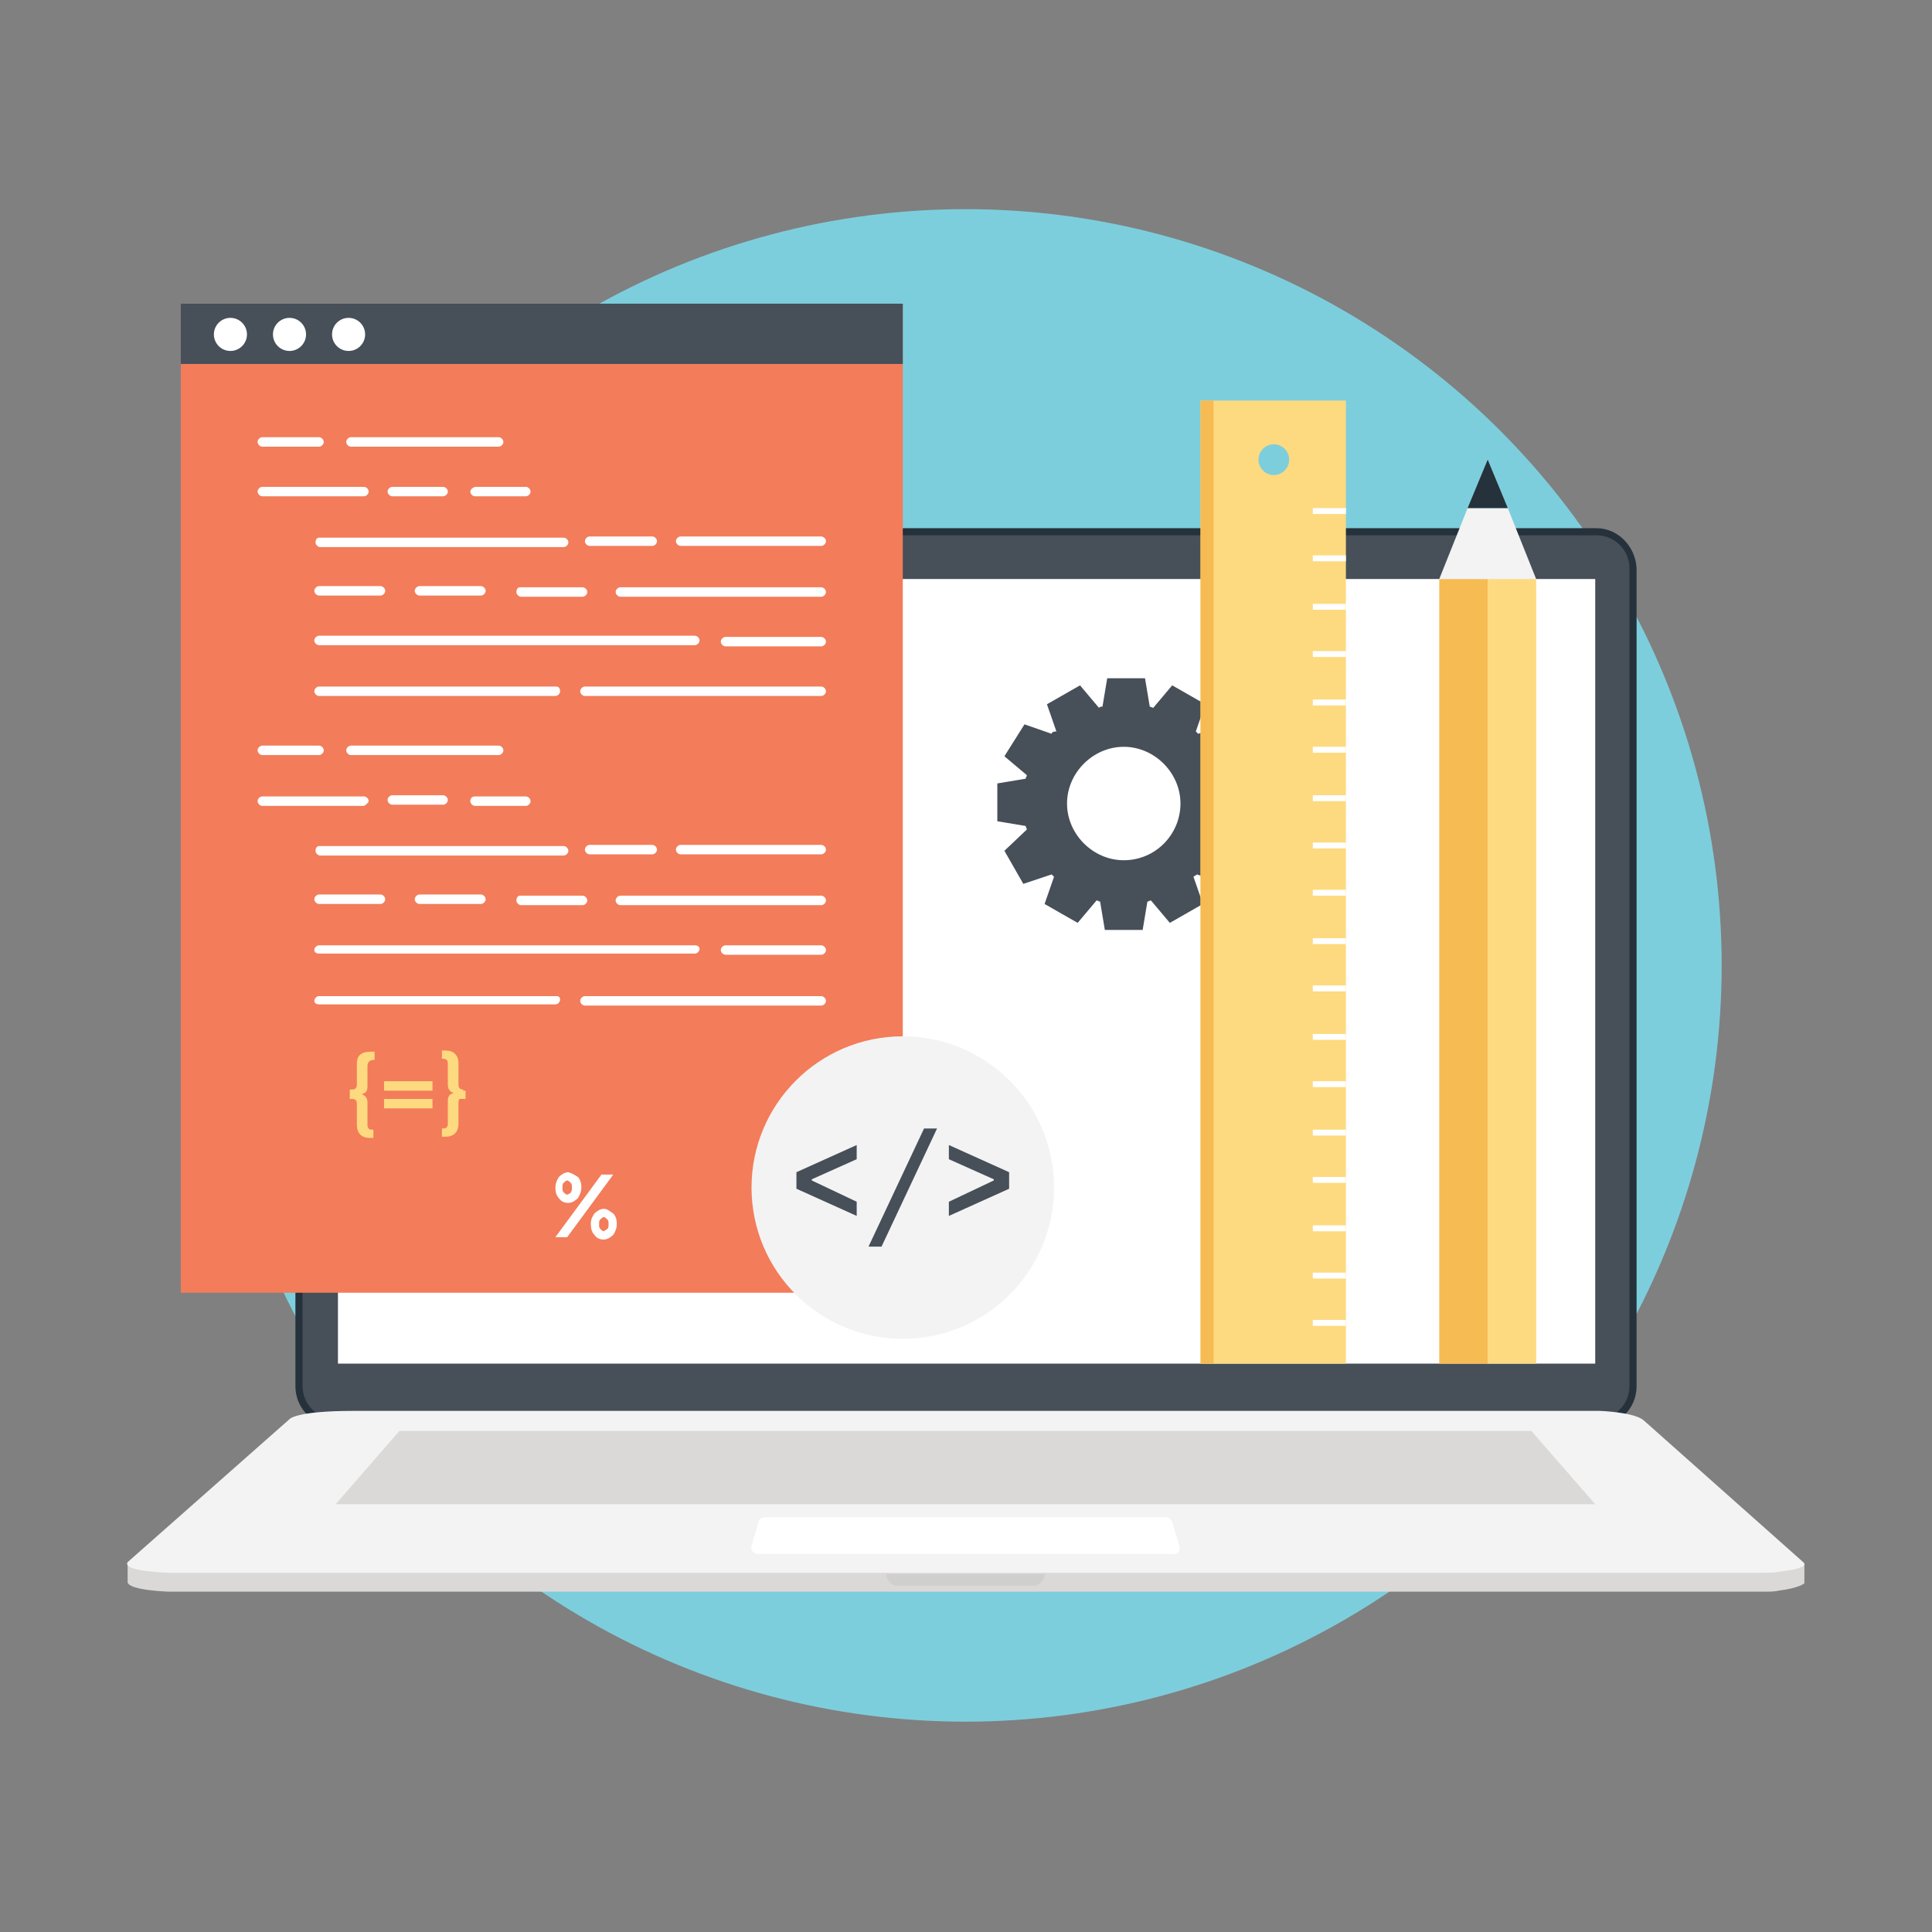 <?xml version="1.0" encoding="utf-8"?>
<!-- Generator: Adobe Illustrator 19.2.1, SVG Export Plug-In . SVG Version: 6.00 Build 0)  -->
<svg version="1.1" id="Layer_1" xmlns="http://www.w3.org/2000/svg" xmlns:xlink="http://www.w3.org/1999/xlink" x="0px" y="0px"
	 viewBox="0 0 163.5 163.5" style="enable-background:new 0 0 163.5 163.5;" xml:space="preserve">
<rect x="0" y="0" width="163.5" height="163.5" fill="#808080" stroke="none"/>
<style type="text/css">
	.st0{fill:#F3F3F3;}
	.st1{fill:#7DCEDC;}
	.st2{fill:#474F59;}
	.st3{fill:#F6BB53;}
	.st4{fill:#DAD9D8;}
	.st5{fill:#FDDA7F;}
	.st6{fill:#F37C5A;}
	.st7{fill:#FFFFFF;}
	.st8{fill:#25313B;}
	.st9{fill:#55C5CA;}
	.st10{fill:#DB674C;}
	.st11{fill:#222C33;}
	.st12{fill:#231F20;}
	.st13{fill:#010101;}
	.st14{fill:none;}
	.st15{fill:#C25A45;}
	.st16{fill:#3D454D;}
	.st17{fill:#F4F4F4;}
	.st18{fill:#424850;}
	.st19{fill:#404850;}
	.st20{fill:#EFC97B;}
	.st21{fill:#C4C4C4;}
	.st22{fill:#C7C6C6;}
	.st23{fill:#CFCFCE;}
	.st24{fill:#C6C4C3;}
</style>
<g>
	<g id="XMLID_211_">
		<g>
			<circle class="st1" cx="81.7" cy="81.7" r="64"/>
		</g>
	</g>
	<g>
		<g>
			<g>
				<path class="st8" d="M135.1,44.7H28.4c-1.9,0-3.4,1.5-3.4,3.4v69.2c0,1.9,1.5,3.4,3.4,3.4h106.7c1.9,0,3.4-1.5,3.4-3.4V48.1
					C138.4,46.2,136.9,44.7,135.1,44.7z"/>
			</g>
		</g>
		<g>
			<g>
				<path class="st2" d="M28.4,120.1c-1.6,0-2.8-1.3-2.8-2.8V48.1c0-1.6,1.3-2.8,2.8-2.8h106.7c1.6,0,2.8,1.3,2.8,2.8v69.2
					c0,1.6-1.3,2.8-2.8,2.8H28.4z"/>
			</g>
		</g>
		<g>
			<g>
				<rect x="28.6" y="49" class="st7" width="106.4" height="66.4"/>
			</g>
		</g>
		<g>
			<g>
				<polygon class="st14" points="129.7,118.1 33.9,118.1 33.5,120.7 130,120.7 				"/>
			</g>
		</g>
		<g>
			<g>
				<path class="st14" d="M10.9,134L10.9,134L10.9,134C10.8,134,10.8,134,10.9,134z"/>
			</g>
		</g>
		<g>
			<g>
				<g>
					<path class="st4" d="M152.7,132.4v1.6c0,0-0.5,0.4-2.1,0.6c-0.4,0.1-0.9,0.1-1.3,0.1h-135c0,0-3.4-0.1-3.5-0.8c0,0,0,0,0,0
						l0-1.6l0.3,0.1l1.2,0l12.2-10.8c0,0,0.5-0.7,5.4-0.7h105.4c0,0,2.9,0.1,3.7,0.8l12.1,10.7L152.7,132.4z"/>
				</g>
			</g>
			<g>
				<g>
					<path class="st0" d="M152.6,132.2l-13.5-12c-0.8-0.7-3.7-0.8-3.7-0.8H29.9c-4.9,0-5.4,0.7-5.4,0.7l-13.7,12.1
						c-0.5,0.8,3.5,0.9,3.5,0.9h135c0.4,0,0.9,0,1.3-0.1C153.4,132.7,152.6,132.2,152.6,132.2z"/>
				</g>
			</g>
			<g>
				<g>
					<path class="st23" d="M75,133.2c0,0.5,0.4,1,1,1h11.4c0.5,0,1-0.4,1-1H75z"/>
				</g>
			</g>
			<g>
				<g>
					<path class="st7" d="M99.8,130.8l-0.6-2c-0.1-0.2-0.3-0.4-0.5-0.4h-34c-0.2,0-0.5,0.2-0.5,0.4l-0.6,2c-0.1,0.4,0.2,0.7,0.5,0.7
						h35.2C99.7,131.6,99.9,131.2,99.8,130.8z"/>
				</g>
			</g>
			<g>
				<g>
					<polygon class="st4" points="129.6,121.1 33.8,121.1 28.4,127.3 135,127.3 					"/>
				</g>
			</g>
		</g>
	</g>
	<g>
		<g>
			<rect x="15.3" y="25.7" class="st6" width="61.1" height="83.7"/>
		</g>
	</g>
	<g>
		<g>
			<rect x="15.3" y="25.7" class="st2" width="61.1" height="5.1"/>
		</g>
	</g>
	<g>
		<g>
			<g>
				<circle class="st7" cx="19.5" cy="28.3" r="1.4"/>
			</g>
		</g>
		<g>
			<g>
				<circle class="st7" cx="24.5" cy="28.3" r="1.4"/>
			</g>
		</g>
		<g>
			<g>
				<circle class="st7" cx="29.5" cy="28.3" r="1.4"/>
			</g>
		</g>
	</g>
	<g>
		<g>
			<g>
				<path class="st7" d="M22.2,37.8H27c0.2,0,0.4-0.2,0.4-0.4s-0.2-0.4-0.4-0.4h-4.8c-0.2,0-0.4,0.2-0.4,0.4S22,37.8,22.2,37.8z"/>
			</g>
		</g>
		<g>
			<g>
				<path class="st7" d="M29.7,37.8h12.5c0.2,0,0.4-0.2,0.4-0.4s-0.2-0.4-0.4-0.4H29.7c-0.2,0-0.4,0.2-0.4,0.4S29.5,37.8,29.7,37.8z
					"/>
			</g>
		</g>
		<g>
			<g>
				<path class="st7" d="M31.2,41.6c0-0.2-0.2-0.4-0.4-0.4h-8.6c-0.2,0-0.4,0.2-0.4,0.4S22,42,22.2,42h8.6
					C31,42,31.2,41.8,31.2,41.6z"/>
			</g>
		</g>
		<g>
			<g>
				<path class="st7" d="M37.5,42c0.2,0,0.4-0.2,0.4-0.4s-0.2-0.4-0.4-0.4h-4.3c-0.2,0-0.4,0.2-0.4,0.4S33,42,33.2,42H37.5z"/>
			</g>
		</g>
		<g>
			<g>
				<path class="st7" d="M39.8,41.6c0,0.2,0.2,0.4,0.4,0.4h4.3c0.2,0,0.4-0.2,0.4-0.4s-0.2-0.4-0.4-0.4h-4.3
					C39.9,41.3,39.8,41.5,39.8,41.6z"/>
			</g>
		</g>
		<g>
			<g>
				<path class="st7" d="M26.7,45.9c0,0.2,0.2,0.4,0.4,0.4h20.6c0.2,0,0.4-0.2,0.4-0.4s-0.2-0.4-0.4-0.4H27
					C26.8,45.5,26.7,45.7,26.7,45.9z"/>
			</g>
		</g>
		<g>
			<g>
				<path class="st7" d="M49.9,46.2h5.3c0.2,0,0.4-0.2,0.4-0.4s-0.2-0.4-0.4-0.4h-5.3c-0.2,0-0.4,0.2-0.4,0.4S49.7,46.2,49.9,46.2z"
					/>
			</g>
		</g>
		<g>
			<g>
				<path class="st7" d="M57.6,46.2h11.9c0.2,0,0.4-0.2,0.4-0.4s-0.2-0.4-0.4-0.4H57.6c-0.2,0-0.4,0.2-0.4,0.4S57.4,46.2,57.6,46.2z
					"/>
			</g>
		</g>
		<g>
			<g>
				<path class="st7" d="M27,50.4h5.2c0.2,0,0.4-0.2,0.4-0.4s-0.2-0.4-0.4-0.4H27c-0.2,0-0.4,0.2-0.4,0.4S26.8,50.4,27,50.4z"/>
			</g>
		</g>
		<g>
			<g>
				<path class="st7" d="M40.7,50.4c0.2,0,0.4-0.2,0.4-0.4s-0.2-0.4-0.4-0.4h-5.2c-0.2,0-0.4,0.2-0.4,0.4s0.2,0.4,0.4,0.4H40.7z"/>
			</g>
		</g>
		<g>
			<g>
				<path class="st7" d="M43.7,50.1c0,0.2,0.2,0.4,0.4,0.4h5.2c0.2,0,0.4-0.2,0.4-0.4s-0.2-0.4-0.4-0.4H44
					C43.8,49.7,43.7,49.9,43.7,50.1z"/>
			</g>
		</g>
		<g>
			<g>
				<path class="st7" d="M69.5,49.7h-17c-0.2,0-0.4,0.2-0.4,0.4s0.2,0.4,0.4,0.4h17c0.2,0,0.4-0.2,0.4-0.4S69.7,49.7,69.5,49.7z"/>
			</g>
		</g>
		<g>
			<g>
				<path class="st7" d="M27,54.6h31.8c0.2,0,0.4-0.2,0.4-0.4s-0.2-0.4-0.4-0.4H27c-0.2,0-0.4,0.2-0.4,0.4S26.8,54.6,27,54.6z"/>
			</g>
		</g>
		<g>
			<g>
				<path class="st7" d="M69.5,53.9h-8.1c-0.2,0-0.4,0.2-0.4,0.4s0.2,0.4,0.4,0.4h8.1c0.2,0,0.4-0.2,0.4-0.4S69.7,53.9,69.5,53.9z"
					/>
			</g>
		</g>
		<g>
			<g>
				<path class="st7" d="M47.1,58.1H27c-0.2,0-0.4,0.2-0.4,0.4s0.2,0.4,0.4,0.4h20c0.2,0,0.4-0.2,0.4-0.4S47.3,58.1,47.1,58.1z"/>
			</g>
		</g>
		<g>
			<g>
				<path class="st7" d="M69.5,58.1h-20c-0.2,0-0.4,0.2-0.4,0.4s0.2,0.4,0.4,0.4h20c0.2,0,0.4-0.2,0.4-0.4S69.7,58.1,69.5,58.1z"/>
			</g>
		</g>
	</g>
	<g>
		<g>
			<g>
				<path class="st7" d="M22.2,63.9H27c0.2,0,0.4-0.2,0.4-0.4s-0.2-0.4-0.4-0.4h-4.8c-0.2,0-0.4,0.2-0.4,0.4S22,63.9,22.2,63.9z"/>
			</g>
		</g>
		<g>
			<g>
				<path class="st7" d="M29.7,63.9h12.5c0.2,0,0.4-0.2,0.4-0.4s-0.2-0.4-0.4-0.4H29.7c-0.2,0-0.4,0.2-0.4,0.4S29.5,63.9,29.7,63.9z
					"/>
			</g>
		</g>
		<g>
			<g>
				<path class="st7" d="M31.2,67.8c0-0.2-0.2-0.4-0.4-0.4h-8.6c-0.2,0-0.4,0.2-0.4,0.4s0.2,0.4,0.4,0.4h8.6
					C31,68.1,31.2,67.9,31.2,67.8z"/>
			</g>
		</g>
		<g>
			<g>
				<path class="st7" d="M37.5,68.1c0.2,0,0.4-0.2,0.4-0.4s-0.2-0.4-0.4-0.4h-4.3c-0.2,0-0.4,0.2-0.4,0.4s0.2,0.4,0.4,0.4H37.5z"/>
			</g>
		</g>
		<g>
			<g>
				<path class="st7" d="M39.8,67.8c0,0.2,0.2,0.4,0.4,0.4h4.3c0.2,0,0.4-0.2,0.4-0.4s-0.2-0.4-0.4-0.4h-4.3
					C39.9,67.4,39.8,67.6,39.8,67.8z"/>
			</g>
		</g>
		<g>
			<g>
				<path class="st7" d="M26.7,72c0,0.2,0.2,0.4,0.4,0.4h20.6c0.2,0,0.4-0.2,0.4-0.4s-0.2-0.4-0.4-0.4H27
					C26.8,71.6,26.7,71.8,26.7,72z"/>
			</g>
		</g>
		<g>
			<g>
				<path class="st7" d="M49.9,72.3h5.3c0.2,0,0.4-0.2,0.4-0.4s-0.2-0.4-0.4-0.4h-5.3c-0.2,0-0.4,0.2-0.4,0.4S49.7,72.3,49.9,72.3z"
					/>
			</g>
		</g>
		<g>
			<g>
				<path class="st7" d="M57.6,72.3h11.9c0.2,0,0.4-0.2,0.4-0.4s-0.2-0.4-0.4-0.4H57.6c-0.2,0-0.4,0.2-0.4,0.4S57.4,72.3,57.6,72.3z
					"/>
			</g>
		</g>
		<g>
			<g>
				<path class="st7" d="M27,76.5h5.2c0.2,0,0.4-0.2,0.4-0.4s-0.2-0.4-0.4-0.4H27c-0.2,0-0.4,0.2-0.4,0.4S26.8,76.5,27,76.5z"/>
			</g>
		</g>
		<g>
			<g>
				<path class="st7" d="M40.7,76.5c0.2,0,0.4-0.2,0.4-0.4s-0.2-0.4-0.4-0.4h-5.2c-0.2,0-0.4,0.2-0.4,0.4s0.2,0.4,0.4,0.4H40.7z"/>
			</g>
		</g>
		<g>
			<g>
				<path class="st7" d="M43.7,76.2c0,0.2,0.2,0.4,0.4,0.4h5.2c0.2,0,0.4-0.2,0.4-0.4s-0.2-0.4-0.4-0.4H44
					C43.8,75.8,43.7,76,43.7,76.2z"/>
			</g>
		</g>
		<g>
			<g>
				<path class="st7" d="M69.5,75.8h-17c-0.2,0-0.4,0.2-0.4,0.4s0.2,0.4,0.4,0.4h17c0.2,0,0.4-0.2,0.4-0.4S69.7,75.8,69.5,75.8z"/>
			</g>
		</g>
		<g>
			<g>
				<path class="st7" d="M27,80.7h31.8c0.2,0,0.4-0.2,0.4-0.4S59,80,58.8,80H27c-0.2,0-0.4,0.2-0.4,0.4S26.8,80.7,27,80.7z"/>
			</g>
		</g>
		<g>
			<g>
				<path class="st7" d="M69.5,80h-8.1c-0.2,0-0.4,0.2-0.4,0.4s0.2,0.4,0.4,0.4h8.1c0.2,0,0.4-0.2,0.4-0.4S69.7,80,69.5,80z"/>
			</g>
		</g>
		<g>
			<g>
				<path class="st7" d="M47.1,84.3H27c-0.2,0-0.4,0.2-0.4,0.4S26.8,85,27,85h20c0.2,0,0.4-0.2,0.4-0.4S47.3,84.3,47.1,84.3z"/>
			</g>
		</g>
		<g>
			<g>
				<path class="st7" d="M69.5,84.3h-20c-0.2,0-0.4,0.2-0.4,0.4s0.2,0.4,0.4,0.4h20c0.2,0,0.4-0.2,0.4-0.4S69.7,84.3,69.5,84.3z"/>
			</g>
		</g>
	</g>
	<g>
		<g>
			<circle class="st0" cx="76.4" cy="100.5" r="12.8"/>
		</g>
	</g>
	<g>
		<g>
			<g>
				<path class="st2" d="M67.4,100.6v-1.4l5.1-2.3v1.2l-3.8,1.7v0.1l3.8,1.8v1.2L67.4,100.6z"/>
			</g>
		</g>
		<g>
			<g>
				<path class="st2" d="M78.2,95.5h1.1l-4.7,10h-1.1L78.2,95.5z"/>
			</g>
		</g>
		<g>
			<g>
				<path class="st2" d="M85.4,99.2v1.4l-5.1,2.3v-1.2l3.8-1.8v-0.1l-3.8-1.7v-1.2L85.4,99.2z"/>
			</g>
		</g>
	</g>
	<g>
		<g>
			<g>
				<path class="st2" d="M105.9,69.6v-3.2l-2.4-0.4c0-0.1,0-0.2-0.1-0.3l1.9-1.6l-1.6-2.8l-2.3,0.8c-0.1-0.1-0.2-0.2-0.2-0.2
					l0.8-2.3l-2.8-1.6l-1.6,1.9c-0.1,0-0.2-0.1-0.3-0.1l-0.4-2.4h-3.2l-0.4,2.4c-0.1,0-0.2,0-0.3,0.1l-1.6-1.9l-2.8,1.6l0.8,2.3
					C89.1,61.9,89,62,89,62.1l-2.3-0.8L85,64l1.9,1.6c0,0.1-0.1,0.2-0.1,0.3l-2.4,0.4v3.2l2.4,0.4c0,0.1,0.1,0.2,0.1,0.3L85,72
					l1.6,2.8L89,74c0.1,0.1,0.2,0.2,0.2,0.2l-0.8,2.3l2.8,1.6l1.6-1.9c0.1,0,0.2,0.1,0.3,0.1l0.4,2.4h3.2l0.4-2.4
					c0.1,0,0.2-0.1,0.3-0.1l1.6,1.9l2.8-1.6l-0.8-2.3c0.1-0.1,0.2-0.1,0.3-0.2l2.3,0.8l1.6-2.8l-1.9-1.6c0-0.1,0.1-0.2,0.1-0.3
					L105.9,69.6z M95.1,72.8c-2.6,0-4.8-2.2-4.8-4.8c0-2.6,2.2-4.8,4.8-4.8c2.6,0,4.8,2.2,4.8,4.8C99.9,70.6,97.8,72.8,95.1,72.8z"
					/>
			</g>
		</g>
	</g>
	<g>
		<g>
			<rect x="101.6" y="33.9" class="st5" width="12.3" height="81.5"/>
		</g>
	</g>
	<g>
		<g>
			<g>
				<rect x="121.8" y="49" class="st3" width="4.1" height="66.4"/>
			</g>
		</g>
		<g>
			<g>
				<rect x="125.9" y="49" class="st5" width="4.1" height="66.4"/>
			</g>
		</g>
	</g>
	<g>
		<g>
			<rect x="101.6" y="33.9" class="st3" width="1.1" height="81.5"/>
		</g>
	</g>
	<g>
		<g>
			<g>
				<rect x="111.1" y="43" class="st7" width="2.8" height="0.5"/>
			</g>
		</g>
		<g>
			<g>
				<rect x="111.1" y="47" class="st7" width="2.8" height="0.5"/>
			</g>
		</g>
		<g>
			<g>
				<rect x="111.1" y="51.1" class="st7" width="2.8" height="0.5"/>
			</g>
		</g>
		<g>
			<g>
				<rect x="111.1" y="55.1" class="st7" width="2.8" height="0.5"/>
			</g>
		</g>
		<g>
			<g>
				<rect x="111.1" y="59.2" class="st7" width="2.8" height="0.5"/>
			</g>
		</g>
		<g>
			<g>
				<rect x="111.1" y="63.2" class="st7" width="2.8" height="0.5"/>
			</g>
		</g>
		<g>
			<g>
				<rect x="111.1" y="67.3" class="st7" width="2.8" height="0.5"/>
			</g>
		</g>
		<g>
			<g>
				<rect x="111.1" y="71.3" class="st7" width="2.8" height="0.5"/>
			</g>
		</g>
		<g>
			<g>
				<rect x="111.1" y="75.3" class="st7" width="2.8" height="0.5"/>
			</g>
		</g>
		<g>
			<g>
				<rect x="111.1" y="79.4" class="st7" width="2.8" height="0.5"/>
			</g>
		</g>
		<g>
			<g>
				<rect x="111.1" y="83.4" class="st7" width="2.8" height="0.5"/>
			</g>
		</g>
		<g>
			<g>
				<rect x="111.1" y="87.5" class="st7" width="2.8" height="0.5"/>
			</g>
		</g>
		<g>
			<g>
				<rect x="111.1" y="91.5" class="st7" width="2.8" height="0.5"/>
			</g>
		</g>
		<g>
			<g>
				<rect x="111.1" y="95.6" class="st7" width="2.8" height="0.5"/>
			</g>
		</g>
		<g>
			<g>
				<rect x="111.1" y="99.6" class="st7" width="2.8" height="0.5"/>
			</g>
		</g>
		<g>
			<g>
				<rect x="111.1" y="103.7" class="st7" width="2.8" height="0.5"/>
			</g>
		</g>
		<g>
			<g>
				<rect x="111.1" y="107.7" class="st7" width="2.8" height="0.5"/>
			</g>
		</g>
		<g>
			<g>
				<rect x="111.1" y="111.7" class="st7" width="2.8" height="0.5"/>
			</g>
		</g>
	</g>
	<g>
		<g>
			<circle class="st1" cx="107.8" cy="38.9" r="1.3"/>
		</g>
	</g>
	<g>
		<g>
			<polygon class="st0" points="124.2,43 121.8,49 130,49 127.6,43 			"/>
		</g>
	</g>
	<g>
		<g>
			<polygon class="st8" points="125.9,38.9 124.2,43 127.6,43 			"/>
		</g>
	</g>
	<g>
		<g>
			<g>
				<path class="st5" d="M30.2,90v1.7c0,0.2,0,0.3-0.1,0.4c-0.1,0.1-0.2,0.1-0.3,0.1h-0.2V93h0.2c0.1,0,0.2,0,0.3,0.1
					c0.1,0.1,0.1,0.2,0.1,0.4v1.7c0,0.7,0.4,1.1,1.1,1.1h0.3v-0.7c-0.2,0-0.4,0-0.4-0.1c-0.1-0.1-0.1-0.2-0.1-0.3v-1.9
					c0-0.4-0.2-0.6-0.5-0.7c0.4-0.1,0.5-0.3,0.5-0.7v-1.7c0-0.3,0.2-0.5,0.5-0.5c0,0,0,0,0.1,0V89h-0.3C30.6,89,30.2,89.3,30.2,90z"
					/>
			</g>
		</g>
		<g>
			<g>
				<rect x="32.5" y="93" class="st5" width="4.1" height="0.8"/>
			</g>
		</g>
		<g>
			<g>
				<rect x="32.5" y="91.5" class="st5" width="4.1" height="0.8"/>
			</g>
		</g>
		<g>
			<g>
				<path class="st5" d="M39.2,92.2c-0.1,0-0.2,0-0.3-0.1c-0.1-0.1-0.1-0.2-0.1-0.4V90c0-0.7-0.4-1.1-1.1-1.1h-0.3v0.7l0.1,0h0
					c0.1,0,0.2,0,0.3,0.1c0.1,0.1,0.1,0.2,0.1,0.4v1.7c0,0.4,0.2,0.6,0.5,0.7c-0.4,0.1-0.5,0.3-0.5,0.7v1.9c0,0.1,0,0.2-0.1,0.3
					c-0.1,0.1-0.2,0.1-0.4,0.1v0.7h0.3c0.7,0,1.1-0.4,1.1-1.1v-1.7c0-0.2,0-0.3,0.1-0.4C39,93,39.1,93,39.2,93h0.2v-0.7H39.2z"/>
			</g>
		</g>
	</g>
	<g>
		<g>
			<g>
				<path class="st7" d="M48.9,99.6c0.2,0.2,0.3,0.5,0.3,0.9c0,0.3-0.1,0.6-0.3,0.9c-0.2,0.2-0.5,0.4-0.8,0.4
					c-0.3,0-0.6-0.1-0.8-0.4c-0.2-0.2-0.3-0.5-0.3-0.9c0-0.3,0.1-0.6,0.3-0.9c0.2-0.2,0.5-0.4,0.8-0.4
					C48.4,99.3,48.6,99.4,48.9,99.6z M51.9,99.4l-3.9,5.3h-1l3.9-5.3H51.9z M48.3,100.9c0.1-0.1,0.1-0.2,0.1-0.4
					c0-0.2,0-0.3-0.1-0.4c-0.1-0.1-0.2-0.2-0.3-0.2c-0.1,0-0.2,0.1-0.3,0.2c-0.1,0.1-0.1,0.2-0.1,0.4c0,0.2,0,0.3,0.1,0.4
					c0.1,0.1,0.2,0.2,0.3,0.2C48.2,101,48.3,101,48.3,100.9z M51.9,102.7c0.2,0.2,0.3,0.5,0.3,0.9c0,0.3-0.1,0.6-0.3,0.9
					c-0.2,0.2-0.5,0.4-0.8,0.4c-0.3,0-0.6-0.1-0.8-0.4c-0.2-0.2-0.3-0.5-0.3-0.9s0.1-0.6,0.3-0.9c0.2-0.2,0.5-0.4,0.8-0.4
					C51.4,102.3,51.6,102.5,51.9,102.7z M51.4,104c0.1-0.1,0.1-0.2,0.1-0.4c0-0.2,0-0.3-0.1-0.4c-0.1-0.1-0.2-0.2-0.3-0.2
					c-0.1,0-0.2,0.1-0.3,0.2c-0.1,0.1-0.1,0.2-0.1,0.4c0,0.2,0,0.3,0.1,0.4c0.1,0.1,0.2,0.2,0.3,0.2C51.2,104.1,51.3,104.1,51.4,104
					z"/>
			</g>
		</g>
	</g>
</g>
</svg>
